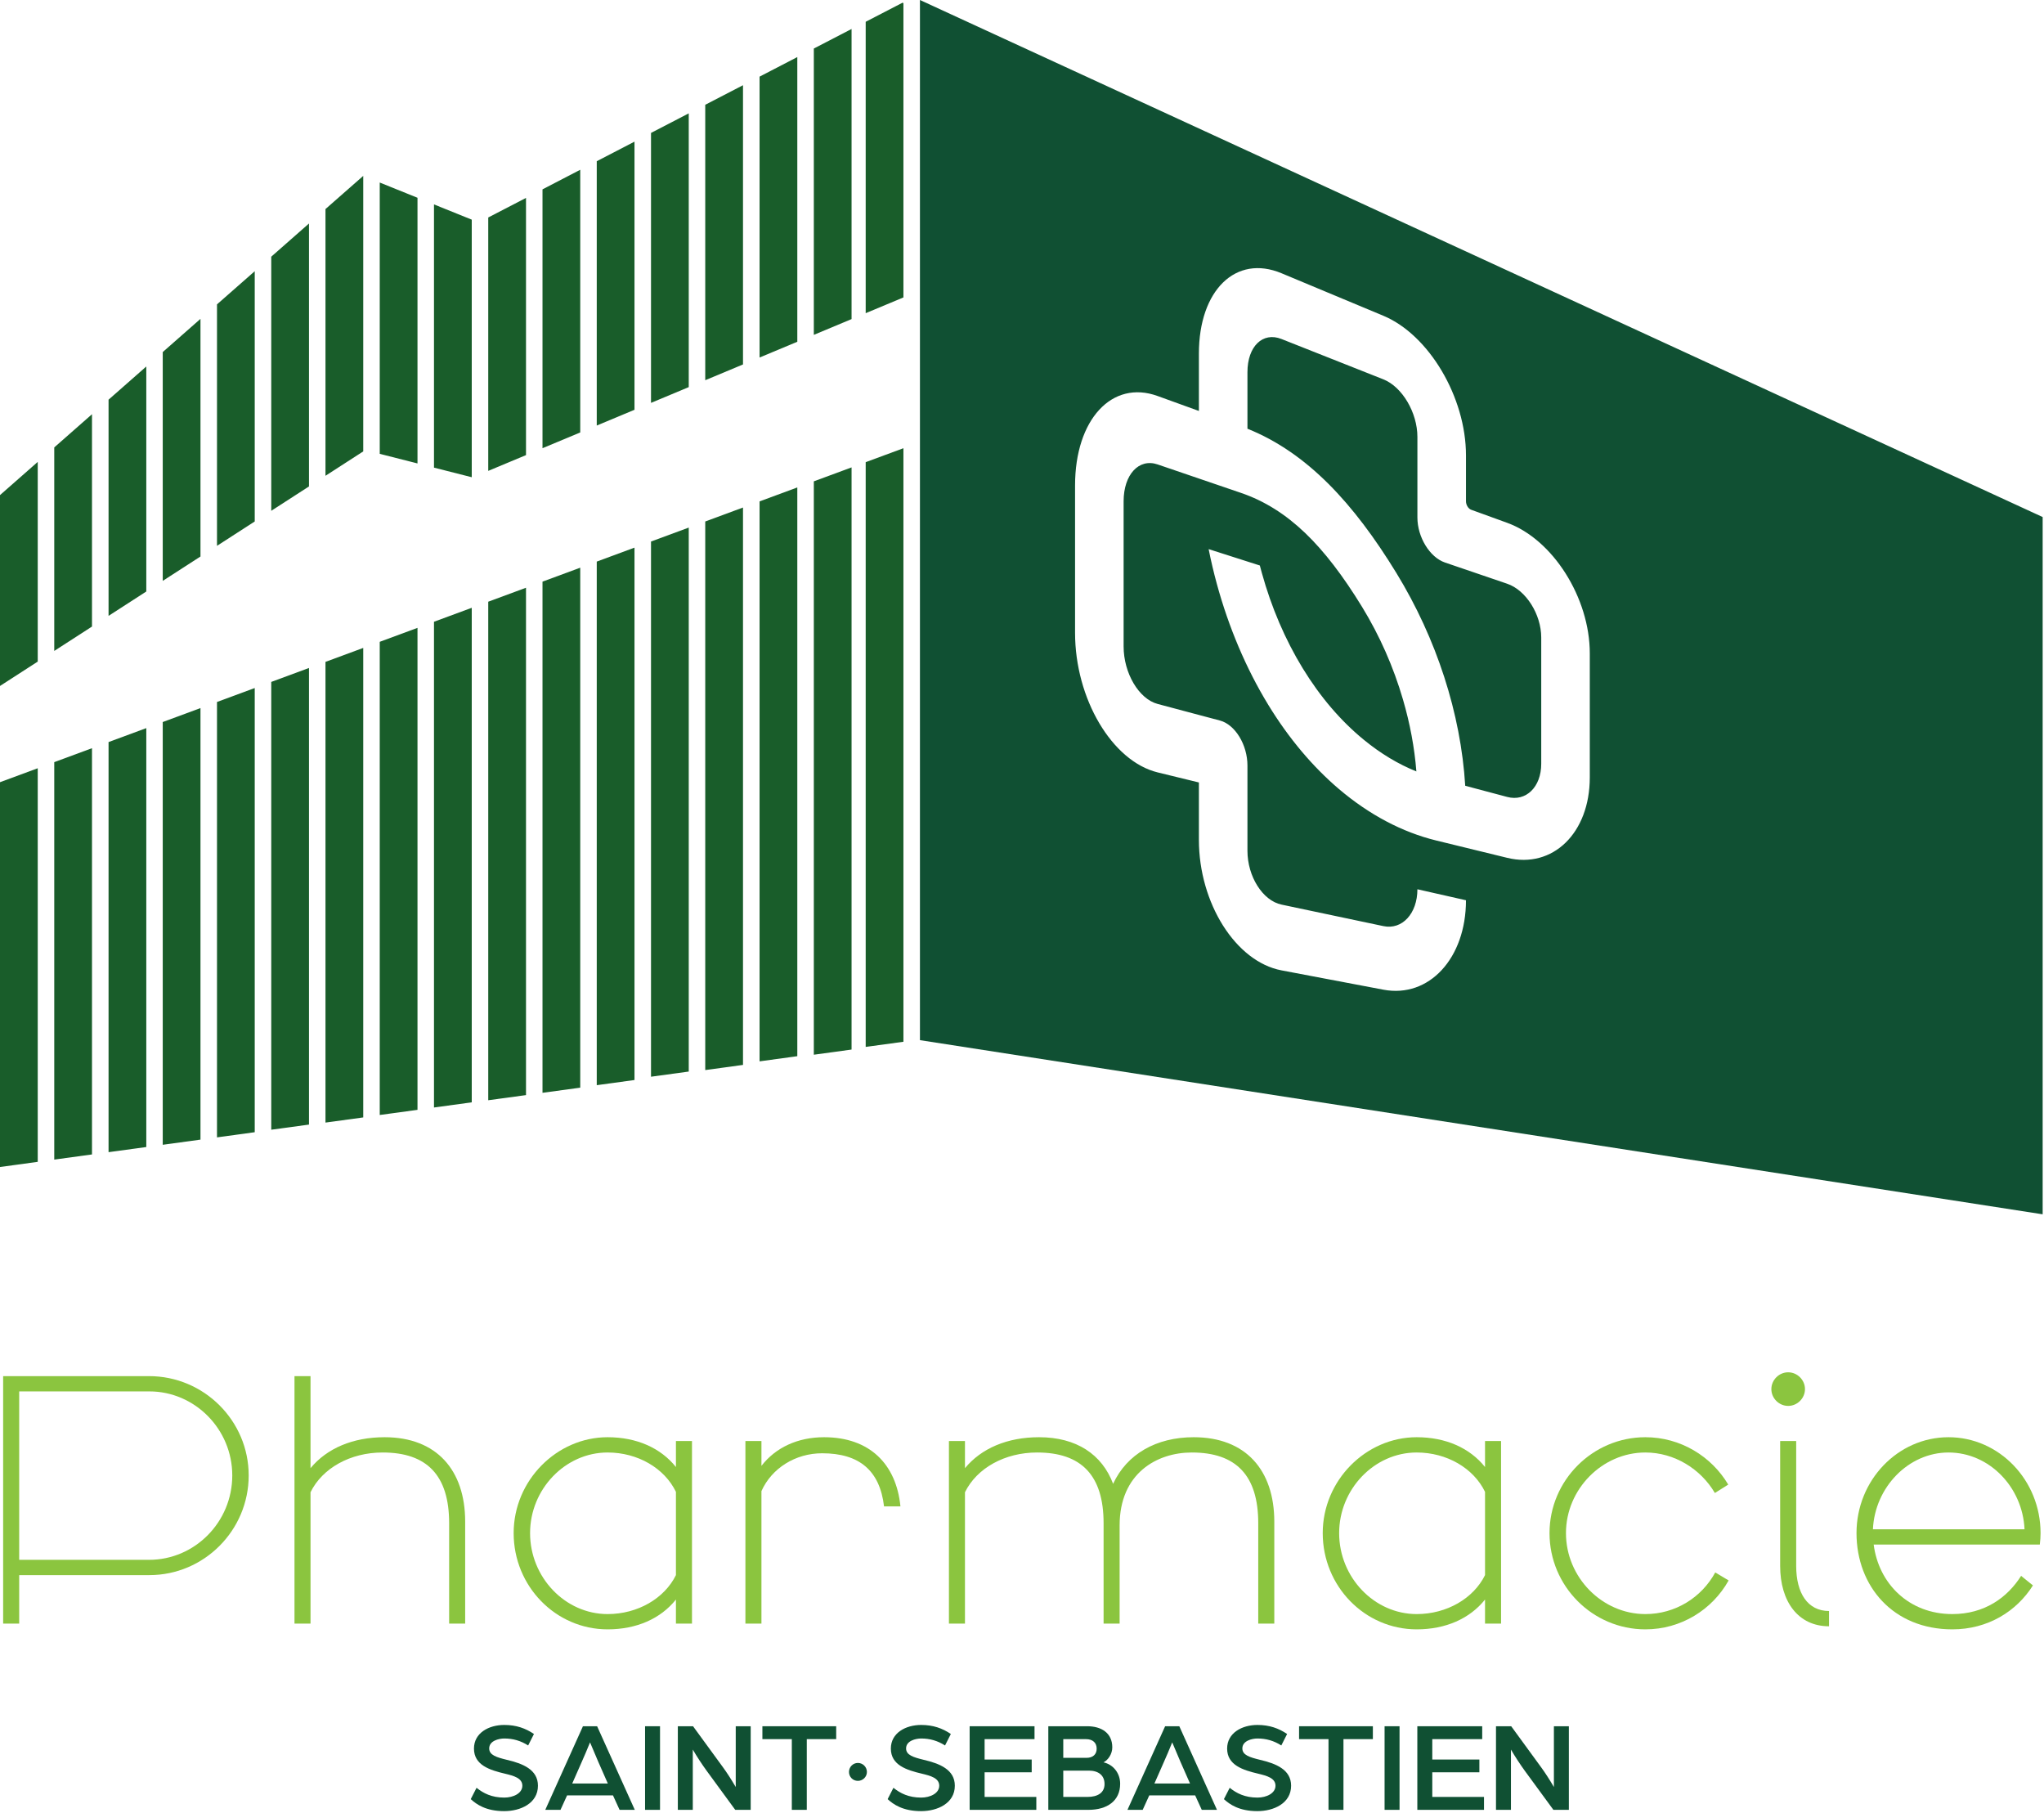 <svg width="839" height="744" viewBox="0 0 839 744" fill="none" xmlns="http://www.w3.org/2000/svg">
<path fill-rule="evenodd" clip-rule="evenodd" d="M355.34 128.527V8.94L370.46 1.11L370.83 1.28V122.057L355.34 128.527ZM349.54 130.95V11.89L334.05 19.92V137.42L349.54 130.95ZM334.05 197.535L349.54 191.81V430.72L334.05 432.84V197.535ZM327.27 140.252V23.42L311.78 31.45V146.722L327.27 140.252ZM311.78 205.766L327.27 200.041V433.44L311.78 435.56V205.766ZM304.98 149.562V34.97L289.48 43V156.036L304.98 149.562ZM289.48 214.008L304.98 208.279V437.02L289.48 439.14V214.008ZM282.71 158.864V46.52L267.22 54.55V165.334L282.71 158.864ZM267.22 222.235L282.71 216.51V439.75L267.22 441.87V222.235ZM260.44 168.166V58.13L244.95 66.16V174.636L260.44 168.166ZM244.95 230.466L260.44 224.741V443.22L244.95 445.34V230.466ZM238.17 177.468V69.67L222.68 77.71V183.938L238.17 177.468ZM222.68 238.697L238.17 232.972V446.36L222.68 448.47V238.697ZM215.91 186.766V81.22L200.41 89.25V193.24L215.91 186.766ZM200.41 246.928L215.91 241.2V449.41L200.41 451.52V246.928ZM193.64 195.846V90.14L178.14 83.89V191.907L193.64 195.846ZM178.14 255.16L193.64 249.431V452.38L178.14 454.5V255.16ZM171.37 190.186V81.16L155.87 74.91V186.247L171.37 190.186ZM155.87 263.391L171.37 257.662V455.46L155.87 457.57V263.391ZM149.1 185.247V73.25V72.18L133.6 85.79V195.253L149.1 185.247ZM133.6 271.622L149.1 265.893V458.57L133.6 460.69V271.622ZM126.83 199.624V91.72L111.34 105.34V209.625L126.83 199.624ZM111.34 279.849L126.83 274.124V461.51L111.34 463.62V279.849ZM104.56 214.002V111.3L89.07 124.91V224.003L104.56 214.002ZM89.07 288.08L104.56 282.355V464.64L89.07 466.76V288.08ZM82.29 228.38V130.86L66.8 144.48V238.38L82.29 228.38ZM66.8 296.311L82.29 290.586V467.68L66.8 469.8V296.311ZM60.05 242.738V150.4L44.56 164.02V252.739L60.05 242.738ZM44.56 304.531L60.05 298.806V470.72L44.56 472.83V304.531ZM37.76 257.129V169.99L22.27 183.61V267.13L37.76 257.129ZM22.27 312.769L37.76 307.044V473.76L22.27 475.88V312.769ZM15.49 271.507V189.56L0 203.18V281.507L15.49 271.507ZM0 321L15.49 315.275V476.8L0 478.92V321ZM355.34 189.666L370.83 183.941V427.52L355.45 429.62C355.422 429.432 355.392 429.562 355.37 429.655C355.352 429.73 355.34 429.781 355.34 429.62V189.666Z" fill="#195D2A"/>
<path fill-rule="evenodd" clip-rule="evenodd" d="M377.61 426.86V0L838.45 212.18V498.33L377.61 426.86ZM652.56 319.05V268.12C652.56 245.33 637.39 221.35 618.66 214.56C617.073 213.984 615.699 213.485 614.424 213.021C610.941 211.755 608.193 210.757 603.86 209.19C602.69 208.76 601.74 207.21 601.74 205.72V186.88C601.74 163.06 586.56 137.41 567.84 129.59C558.476 125.686 551.735 122.87 544.684 119.926C539.129 117.606 533.382 115.206 526.01 112.13C507.28 104.31 492.11 119.08 492.11 145.11V168.65C488.725 167.425 486.185 166.505 483.645 165.585C481.105 164.665 478.565 163.745 475.18 162.52C456.46 155.72 441.28 172.16 441.28 199.22V259.69C441.28 286.75 456.46 312.4 475.18 316.98C478.575 317.808 481.12 318.429 483.668 319.051C486.2 319.669 488.735 320.288 492.11 321.11V344.65C492.11 370.69 507.28 394.67 526.01 398.22C533.446 399.629 539.228 400.726 544.828 401.788C551.827 403.116 558.54 404.389 567.84 406.15C586.56 409.7 601.74 393.26 601.74 369.45C593.76 367.64 589.78 366.74 581.8 364.94C581.8 374.9 575.54 381.69 567.84 380.06C558.461 378.082 551.712 376.657 544.649 375.165C539.105 373.994 533.367 372.782 526.01 371.23C518.31 369.61 512.04 359.71 512.04 349.16V325.98V314.17C512.04 305.62 506.98 297.35 500.74 295.69C497.29 294.77 495.56 294.31 492.11 293.4L490.019 292.844C484.565 291.394 481.216 290.504 475.18 288.89C467.48 286.85 461.21 276.25 461.21 265.29V205.72C461.21 194.75 467.48 187.97 475.18 190.6C480.543 192.431 484.854 193.902 488.939 195.295C495.272 197.456 501.059 199.431 509.37 202.27C519.02 205.56 527.65 211 535.75 218.75C543.63 226.31 551.28 236.3 559.13 249.13C566.33 260.91 571.97 273.67 575.89 287.11C578.77 296.98 580.61 306.83 581.38 316.58C574 313.62 566.78 309.3 559.84 303.62C550.37 295.88 541.92 286.02 534.71 274.23C527.51 262.45 521.87 249.27 517.95 235.13C517.732 234.365 517.532 233.601 517.331 232.836C517.264 232.581 517.197 232.325 517.13 232.07C512.925 230.725 509.772 229.718 506.62 228.71C503.467 227.703 500.315 226.695 496.11 225.35C497.07 230.15 498.19 234.93 499.48 239.64C504.33 257.4 511.48 274.36 520.62 289.31C529.05 303.09 538.9 314.71 549.6 323.81C562.03 334.37 575.61 341.52 589.45 344.91C596.224 346.562 601.034 347.736 606.154 348.987C609.869 349.894 613.748 350.842 618.66 352.04C637.39 356.62 652.56 341.85 652.56 319.05ZM618.66 239.56C626.36 242.18 632.63 252.08 632.63 261.63V313.45C632.63 323 626.36 329.1 618.66 327.05C615.215 326.135 612.63 325.448 610.045 324.76C607.46 324.073 604.875 323.385 601.43 322.47C599.61 292.73 589.63 262.06 573.22 235.23C555.64 206.48 536.51 185.76 512.04 175.94V152.71C512.04 142.16 518.31 136.07 526.01 139.12C533.421 142.053 539.19 144.338 544.772 146.549C551.791 149.329 558.516 151.993 567.84 155.68C575.54 158.73 581.8 169.32 581.8 179.29V212.36C581.8 220.43 586.87 228.71 593.1 230.84C600.995 233.526 605.841 235.181 612.34 237.401C614.261 238.058 616.327 238.764 618.66 239.56Z" fill="#105033"/>
<path fill-rule="evenodd" clip-rule="evenodd" d="M61.33 646.4H7.88V666.31H1.29V564.74H61.17C83.74 564.74 102.08 583.07 102.08 605.49C102.08 628.06 83.74 646.4 61.33 646.4ZM61.33 571.01H7.88V640.13H61.17C79.98 640.13 95.34 624.61 95.34 605.49C95.34 586.52 79.98 571.01 61.33 571.01Z" fill="#8BC53F"/>
<path d="M120.88 666.31V564.74H127.46V602.51C134.2 594.36 144.86 589.81 157.87 589.81C179.19 589.81 190.94 603.3 190.94 624.46V666.31H184.36V625.08C184.36 605.49 175.27 596.08 157.08 596.08C143.76 596.08 132.32 602.51 127.46 612.39V666.31H120.88Z" fill="#8BC53F"/>
<path fill-rule="evenodd" clip-rule="evenodd" d="M277.45 666.31V656.43C271.18 664.27 261.31 668.66 249.4 668.66C228.08 668.66 210.84 650.95 210.84 629.16C210.84 607.53 228.55 589.81 249.4 589.81C261.31 589.81 271.18 594.2 277.45 602.04V591.38H284.04V666.31H277.45ZM277.45 646.4V612.23C272.75 602.51 261.78 596.08 249.4 596.08C232 596.08 217.58 611.14 217.58 629.16C217.58 647.34 232 662.39 249.4 662.39C261.78 662.39 272.75 655.96 277.45 646.4Z" fill="#8BC53F"/>
<path d="M305.97 666.31V591.38H312.55V601.57C318.35 594.05 327.44 589.81 338.26 589.81C356.91 589.81 367.88 600.79 369.6 618.19H362.87C361.14 603.45 352.68 596.4 337.47 596.4C326.5 596.4 316.78 602.51 312.55 611.92V666.31H305.97Z" fill="#8BC53F"/>
<path d="M389.51 666.31V591.38H396.09V602.51C402.83 594.36 413.49 589.81 426.5 589.81C441.86 589.81 452.36 596.87 456.9 608.94C462.55 596.71 474.62 589.81 489.98 589.81C511.3 589.81 523.06 603.3 523.06 624.46V666.31H516.47V625.08C516.47 605.49 507.38 596.08 489.2 596.08C474.94 596.08 459.57 604.55 459.57 626.03V666.31H452.99V625.08C452.99 605.49 443.9 596.08 425.71 596.08C412.39 596.08 400.95 602.51 396.09 612.39V666.31H389.51Z" fill="#8BC53F"/>
<path fill-rule="evenodd" clip-rule="evenodd" d="M609.56 666.31V656.43C603.29 664.27 593.42 668.66 581.5 668.66C560.18 668.66 542.94 650.95 542.94 629.16C542.94 607.53 560.65 589.81 581.5 589.81C593.42 589.81 603.29 594.2 609.56 602.04V591.38H616.14V666.31H609.56ZM609.56 646.4V612.23C604.85 602.51 593.88 596.08 581.5 596.08C564.1 596.08 549.68 611.14 549.68 629.16C549.68 647.34 564.1 662.39 581.5 662.39C593.88 662.39 604.85 655.96 609.56 646.4Z" fill="#8BC53F"/>
<path d="M703.9 612.7C698.1 602.83 687.29 596.08 675.37 596.08C657.66 596.08 642.78 611.14 642.78 629.16C642.78 647.34 657.66 662.39 675.37 662.39C687.61 662.39 698.42 655.65 704.06 645.3L709.55 648.59C702.8 660.66 689.95 668.66 675.37 668.66C653.74 668.66 636.03 650.95 636.03 629.16C636.03 607.53 653.74 589.81 675.37 589.81C689.8 589.81 702.5 597.65 709.39 609.25L703.9 612.7Z" fill="#8BC53F"/>
<path d="M733.99 563.17C737.75 563.17 740.89 566.31 740.89 570.07C740.89 573.83 737.75 576.96 733.99 576.96C730.23 576.96 727.09 573.83 727.09 570.07C727.09 566.31 730.23 563.17 733.99 563.17ZM750.76 667.4C738.07 667.4 730.7 657.22 730.7 642.64V591.38H737.28V642.64C737.28 653.77 741.98 661.13 750.76 661.13V667.4Z" fill="#8BC53F"/>
<path fill-rule="evenodd" clip-rule="evenodd" d="M829.6 646.71L834.46 650.63C827.72 661.29 815.96 668.66 801.38 668.66C777.09 668.66 762.04 650.95 762.04 629.16C762.04 607.53 778.97 589.81 799.81 589.81C820.67 589.81 837.59 607.53 837.59 629.16C837.59 630.62 837.49 632.19 837.28 633.86H769.09C771.13 649.85 783.52 662.39 801.38 662.39C814.55 662.39 823.96 655.65 829.6 646.71ZM768.78 627.59H831.01C830.23 610.35 816.59 596.08 799.81 596.08C783.36 596.08 769.56 610.35 768.78 627.59Z" fill="#8BC53F"/>
<path d="M193.23 738.33L195.61 733.68C198.42 735.95 201.86 737.7 206.99 737.7C210.7 737.7 214.41 735.95 214.41 732.83C214.41 729.7 210.86 728.75 207.36 727.91C201.06 726.42 194.55 724.41 194.55 717.58C194.55 711.17 200.64 707.89 206.99 707.89C211.92 707.89 215.73 709.27 219.17 711.6L216.79 716.31C213.72 714.35 210.54 713.45 206.99 713.45C204.72 713.45 200.8 714.4 200.8 717.53C200.8 720.28 203.87 721.18 208 722.19C214.51 723.72 220.81 726.16 220.81 732.83C220.81 740.03 213.72 743.26 206.94 743.26C199.48 743.26 195.51 740.45 193.23 738.33Z" fill="#105033"/>
<path fill-rule="evenodd" clip-rule="evenodd" d="M239.28 708.42H245.1L260.56 742.73H254.32L251.61 736.8H232.77L230.07 742.73H223.82L239.28 708.42ZM249.5 731.93L245.58 723.03C244.59 720.77 243.46 718.11 242.19 715.04C240.96 718.07 239.83 720.74 238.8 723.03L234.88 731.93H249.5Z" fill="#105033"/>
<path d="M264.78 708.42H270.92V742.73H264.78V708.42Z" fill="#105033"/>
<path d="M278.23 708.42H284.47L296.76 725.26C298.38 727.48 300.13 730.18 302 733.36V708.42H308.14V742.73H301.79L290.09 726.74C288.11 724.02 286.2 721.11 284.37 718V742.73H278.23V708.42Z" fill="#105033"/>
<path d="M325.02 713.71H312.94V708.42H343.23V713.71H331.16V742.73H325.02V713.71Z" fill="#105033"/>
<path d="M348.48 727.19C348.48 725.12 350.12 723.48 352.14 723.48C354.15 723.48 355.84 725.12 355.84 727.19C355.84 729.2 354.15 730.84 352.14 730.84C350.07 730.84 348.48 729.2 348.48 727.19Z" fill="#105033"/>
<path d="M364.35 738.33L366.73 733.68C369.54 735.95 372.98 737.7 378.11 737.7C381.82 737.7 385.53 735.95 385.53 732.83C385.53 729.7 381.98 728.75 378.49 727.91C372.18 726.42 365.67 724.41 365.67 717.58C365.67 711.17 371.76 707.89 378.11 707.89C383.04 707.89 386.85 709.27 390.29 711.6L387.91 716.31C384.84 714.35 381.66 713.45 378.11 713.45C375.84 713.45 371.92 714.4 371.92 717.53C371.92 720.28 374.99 721.18 379.12 722.19C385.63 723.72 391.93 726.16 391.93 732.83C391.93 740.03 384.84 743.26 378.06 743.26C370.6 743.26 366.62 740.45 364.35 738.33Z" fill="#105033"/>
<path d="M398.01 708.42H424.64V713.71H404.15V722.08H423.48V727.32H404.15V737.43H425.38V742.73H398.01V708.42Z" fill="#105033"/>
<path fill-rule="evenodd" clip-rule="evenodd" d="M430.3 708.42H446.28C451.95 708.42 456.56 711.07 456.56 717.1C456.56 719.8 454.86 722.29 452.95 723.24C456.87 724.09 459.79 727.59 459.79 732.03C459.79 739.07 454.44 742.73 446.76 742.73H430.3V708.42ZM445.97 721.39C448.61 721.39 450.15 719.96 450.15 717.63C450.15 715.3 448.67 713.71 445.7 713.71H436.44V721.39H445.97ZM446.34 737.43C450.63 737.43 453.38 735.69 453.38 732.14C453.38 728.54 450.84 726.63 446.92 726.63H436.44V737.43H446.34Z" fill="#105033"/>
<path fill-rule="evenodd" clip-rule="evenodd" d="M478.25 708.42H484.07L499.53 742.73H493.29L490.58 736.8H471.74L469.04 742.73H462.79L478.25 708.42ZM488.47 731.93L484.55 723.03C483.56 720.77 482.43 718.11 481.16 715.04C479.93 718.07 478.8 720.74 477.77 723.03L473.85 731.93H488.47Z" fill="#105033"/>
<path d="M502.38 738.33L504.76 733.68C507.57 735.95 511.01 737.7 516.14 737.7C519.85 737.7 523.55 735.95 523.55 732.83C523.55 729.7 520.01 728.75 516.52 727.91C510.21 726.42 503.7 724.41 503.7 717.58C503.7 711.17 509.79 707.89 516.14 707.89C521.07 707.89 524.88 709.27 528.32 711.6L525.94 716.31C522.87 714.35 519.69 713.45 516.14 713.45C513.87 713.45 509.95 714.4 509.95 717.53C509.95 720.28 513.02 721.18 517.15 722.19C523.66 723.72 529.96 726.16 529.96 732.83C529.96 740.03 522.87 743.26 516.09 743.26C508.63 743.26 504.65 740.45 502.38 738.33Z" fill="#105033"/>
<path d="M545.31 713.71H533.23V708.42H563.52V713.71H551.45V742.73H545.31V713.71Z" fill="#105033"/>
<path d="M568.33 708.42H574.47V742.73H568.33V708.42Z" fill="#105033"/>
<path d="M581.77 708.42H608.4V713.71H587.91V722.08H607.24V727.32H587.91V737.43H609.14V742.73H581.77V708.42Z" fill="#105033"/>
<path d="M614.06 708.42H620.3L632.59 725.26C634.21 727.48 635.96 730.18 637.83 733.36V708.42H643.97V742.73H637.62L625.91 726.74C623.94 724.02 622.03 721.11 620.2 718V742.73H614.06V708.42Z" fill="#105033"/>
</svg>
